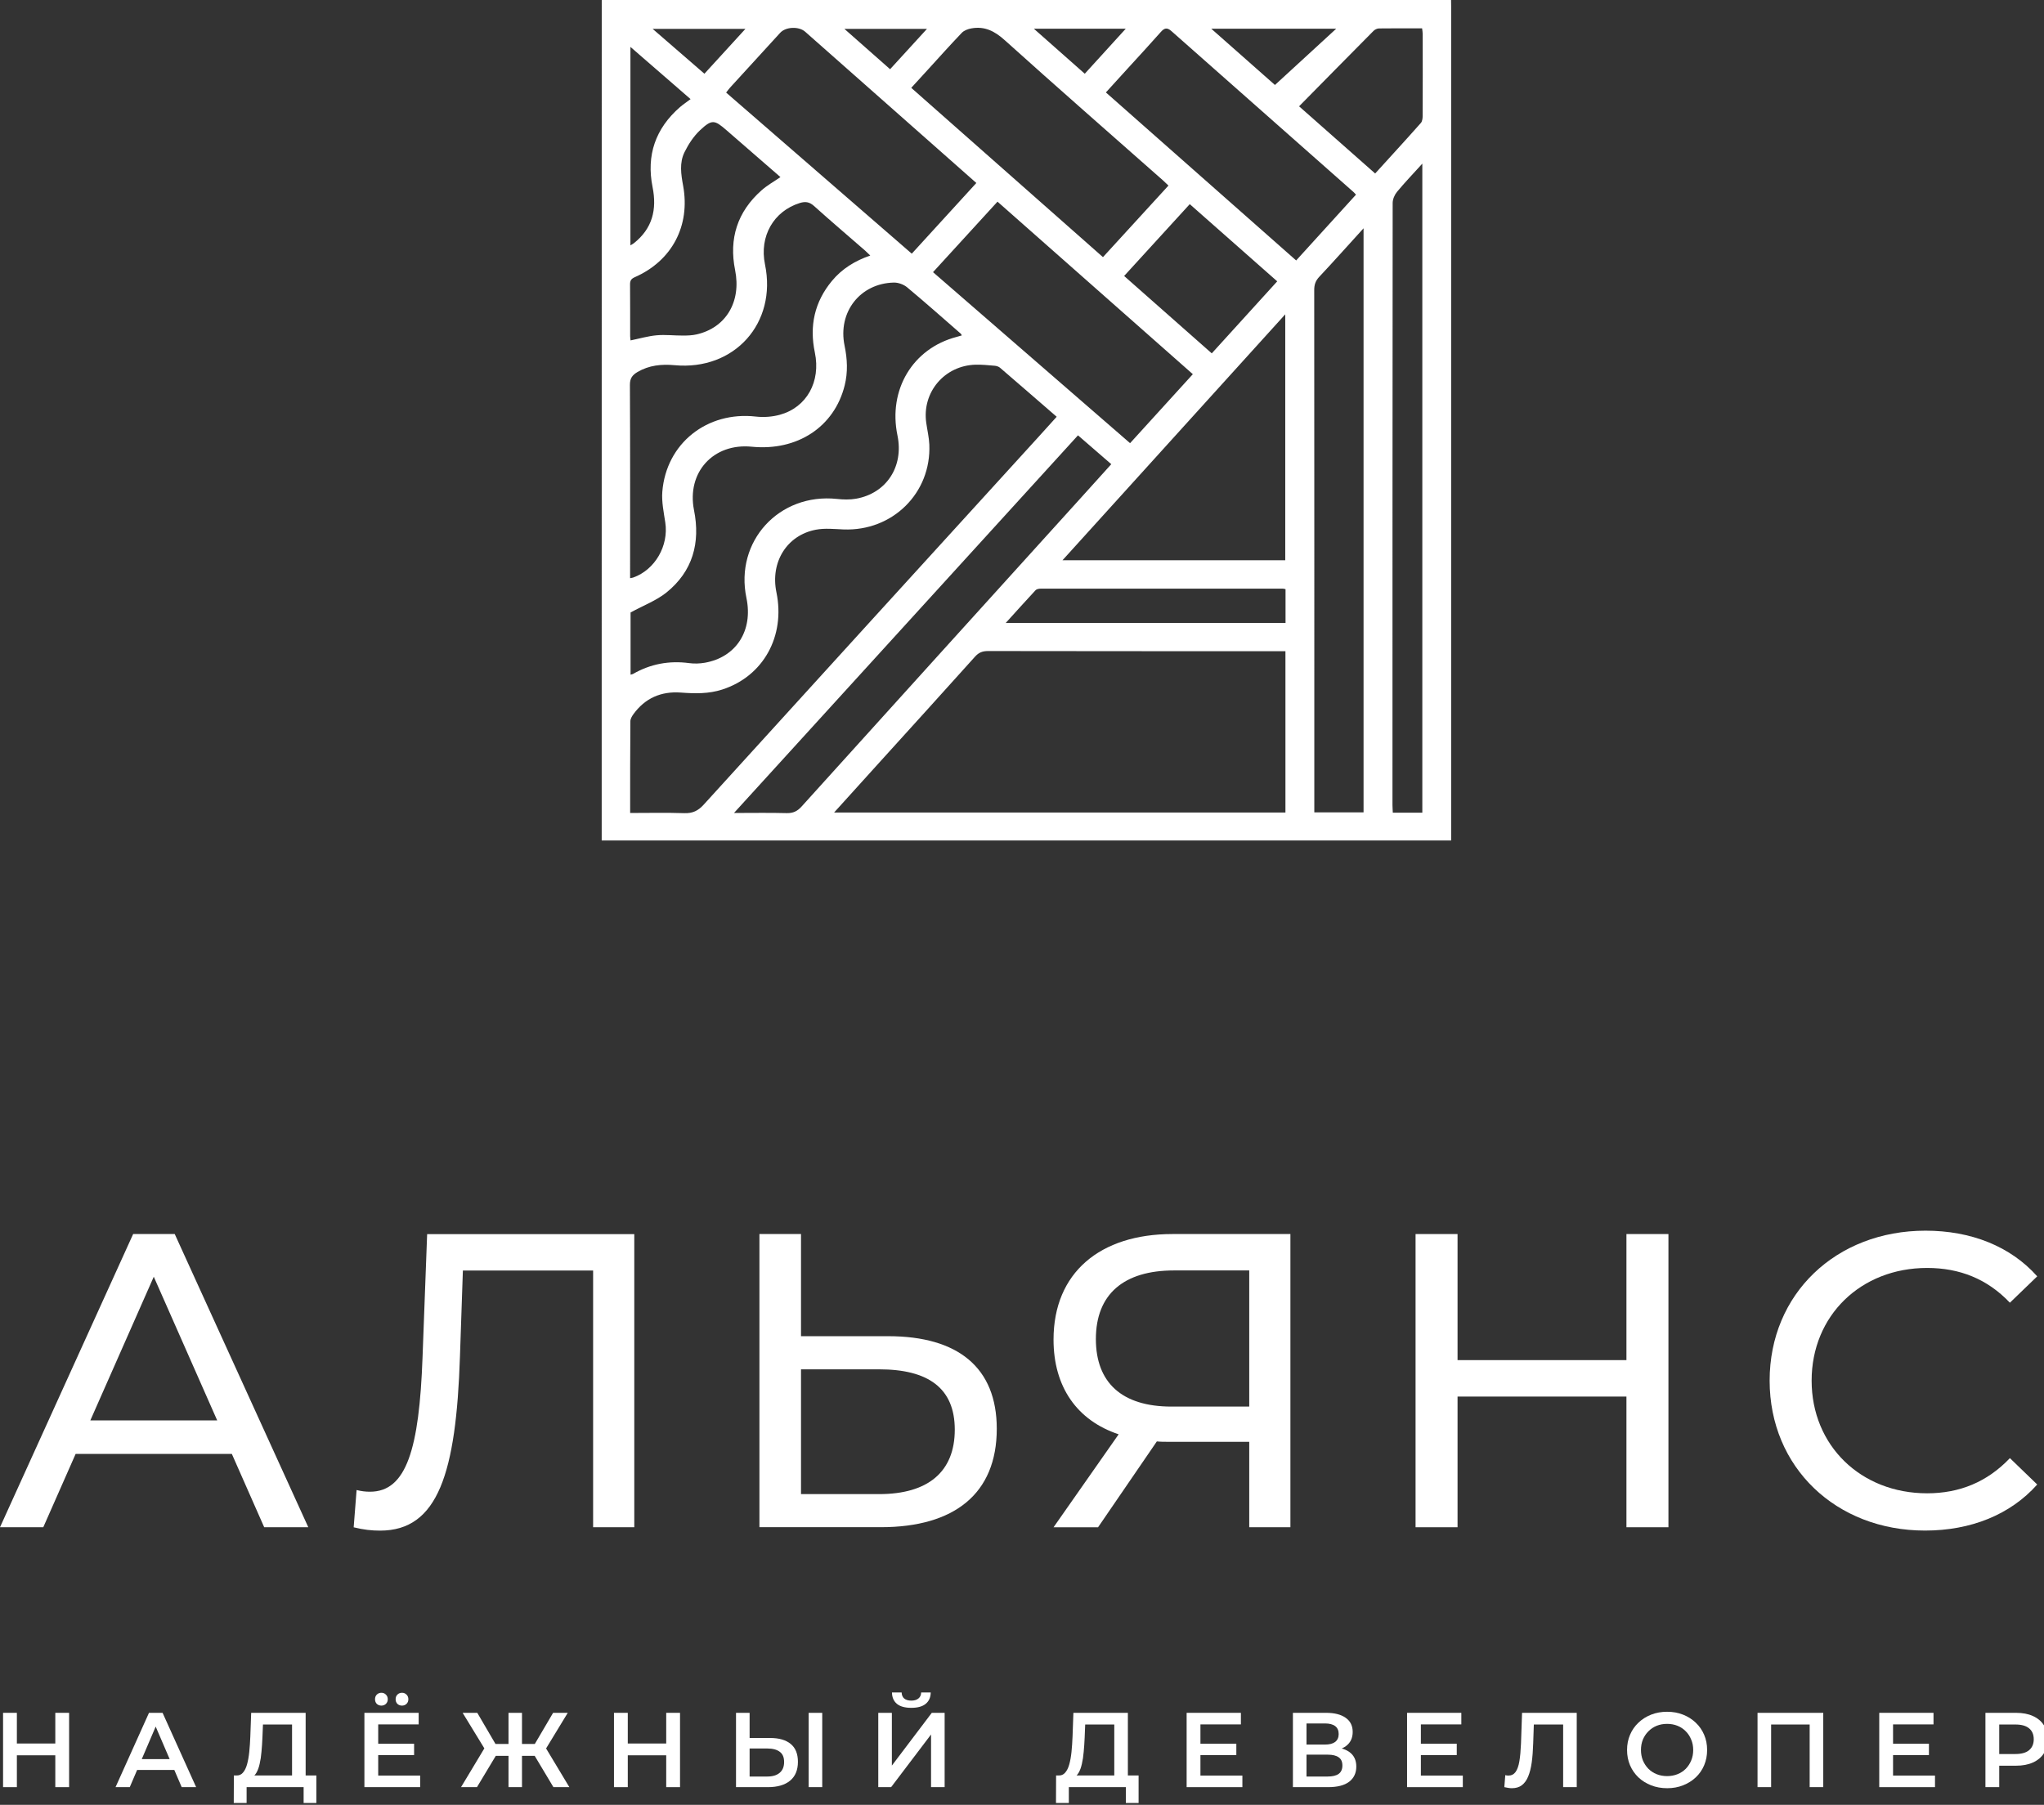 <svg width="231" height="204" viewBox="0 0 231 204" fill="none" xmlns="http://www.w3.org/2000/svg">
<rect x="0" y="0" width="231" height="204" fill="#333333" stroke="none"/>
<g clip-path="url(#clip0_912_159)">
<path d="M26.202 164.337H8.547L4.891 172.624H0L15.048 139.484H19.747L34.841 172.624H29.858L26.202 164.337ZM24.545 160.546L17.378 144.309L10.21 160.546H24.545Z" fill="white"/>
<path d="M71.683 139.484V172.624H67.03V143.605H52.312L51.982 153.313C51.553 166.476 49.513 173.006 42.959 173.006C42.009 173.006 41.105 172.913 39.97 172.63L40.3 168.418C40.867 168.556 41.296 168.609 41.818 168.609C45.949 168.609 47.375 163.732 47.751 153.458L48.273 139.491H71.683V139.484Z" fill="white"/>
<path d="M112.649 161.495C112.649 168.833 107.85 172.618 99.548 172.618H85.826V139.479H90.525V151.03H100.399C108.279 151.036 112.649 154.584 112.649 161.495ZM107.903 161.593C107.903 156.907 104.913 154.775 99.356 154.775H90.525V168.879H99.356C104.867 168.879 107.903 166.372 107.903 161.593Z" fill="white"/>
<path d="M145.834 139.484V172.624H141.181V162.968H132.02C131.591 162.968 131.169 162.968 130.74 162.922L124.094 172.63H119.064L126.423 162.119C121.724 160.559 119.064 156.768 119.064 151.417C119.064 143.842 124.331 139.484 132.502 139.484H145.834ZM132.396 158.986H141.181V143.598H132.68C127.031 143.598 123.849 146.25 123.849 151.365C123.856 156.242 126.747 158.986 132.396 158.986Z" fill="white"/>
<path d="M188.556 139.484V172.624H183.81V157.854H164.723V172.624H159.978V139.484H164.723V153.734H183.81V139.484H188.556Z" fill="white"/>
<path d="M199.993 156.052C199.993 146.251 207.491 139.104 217.609 139.104C222.737 139.104 227.198 140.854 230.234 144.264L227.146 147.245C224.585 144.547 221.45 143.316 217.793 143.316C210.289 143.316 204.739 148.713 204.739 156.052C204.739 163.39 210.296 168.788 217.793 168.788C221.45 168.788 224.585 167.511 227.146 164.812L230.234 167.794C227.198 171.203 222.737 173 217.556 173C207.497 173 199.993 165.852 199.993 156.052Z" fill="white"/>
<path d="M68.005 0C100 0 131.995 0 163.99 0C163.995 0.24 164 0.479 164 0.719C164 31.872 164 63.019 164 94.172C164 94.432 164 94.693 164 95C131.974 95 100.026 95 68 95C68 94.672 68 94.38 68 94.094C68 89.432 68 84.765 68 80.103C68 53.399 68.005 26.699 68.005 0ZM94.266 91.838C111.389 91.838 128.328 91.838 145.272 91.838C145.272 85.749 145.272 79.718 145.272 73.603C144.879 73.603 144.538 73.603 144.191 73.603C133.353 73.603 122.51 73.608 111.672 73.587C111.022 73.587 110.607 73.754 110.177 74.238C106.61 78.218 103.011 82.171 99.423 86.135C97.744 87.989 96.06 89.849 94.266 91.838ZM71.216 91.89C73.319 91.89 75.329 91.844 77.332 91.911C78.272 91.942 78.891 91.651 79.525 90.953C92.136 77.067 104.779 63.201 117.411 49.331C118.072 48.602 118.733 47.872 119.42 47.107C117.254 45.232 115.14 43.388 113.01 41.56C112.863 41.435 112.627 41.362 112.428 41.341C111.709 41.278 110.98 41.205 110.261 41.221C106.741 41.31 104.181 44.341 104.679 47.794C104.795 48.612 104.989 49.425 105.026 50.242C105.262 55.727 100.866 60.061 95.326 59.842C94.287 59.8 93.212 59.68 92.205 59.873C88.915 60.498 87.043 63.55 87.746 66.946C88.774 71.926 86.256 76.442 81.629 77.937C80.087 78.437 78.518 78.4 76.934 78.28C74.704 78.119 72.894 78.916 71.578 80.734C71.415 80.963 71.242 81.254 71.242 81.52C71.21 84.947 71.216 88.354 71.216 91.89ZM71.263 69.228C71.263 71.415 71.263 73.822 71.263 76.259C71.394 76.218 71.478 76.213 71.541 76.176C73.513 75.041 75.627 74.65 77.888 74.952C78.466 75.03 79.074 75.009 79.651 74.91C83.203 74.29 85.128 71.275 84.357 67.587C83.019 61.191 88.045 55.701 94.586 56.394C95.3 56.472 96.05 56.493 96.748 56.368C100.189 55.758 102.151 52.727 101.427 49.227C100.351 44.054 103.148 39.388 108.094 38.085C108.294 38.033 108.488 37.971 108.698 37.913C108.64 37.809 108.624 37.752 108.588 37.721C106.573 35.965 104.574 34.189 102.518 32.476C102.13 32.153 101.521 31.929 101.018 31.939C97.204 32.023 94.665 35.283 95.447 39.065C95.761 40.575 95.835 42.07 95.457 43.575C94.287 48.253 90.106 51.003 84.955 50.492C80.616 50.06 77.584 53.399 78.434 57.665C79.168 61.358 78.293 64.582 75.297 66.988C74.153 67.894 72.716 68.436 71.263 69.228ZM148.535 91.823C150.46 91.823 152.291 91.823 154.101 91.823C154.101 69.827 154.101 47.898 154.101 25.803C152.359 27.715 150.749 29.528 149.091 31.293C148.671 31.741 148.525 32.184 148.525 32.778C148.54 52.144 148.535 71.509 148.535 90.875C148.535 91.166 148.535 91.458 148.535 91.823ZM145.251 63.326C145.251 54.045 145.251 44.857 145.251 35.528C136.821 44.836 128.501 54.029 120.076 63.326C128.606 63.326 136.915 63.326 145.251 63.326ZM98.353 28.882C98.127 28.663 97.959 28.496 97.786 28.34C95.85 26.652 93.894 24.991 91.984 23.272C91.47 22.814 91.014 22.756 90.395 22.944C87.426 23.866 85.799 26.715 86.455 29.887C87.829 36.523 83.003 41.908 76.241 41.278C74.767 41.143 73.356 41.278 72.045 42.049C71.468 42.388 71.184 42.763 71.189 43.497C71.226 50.503 71.21 57.508 71.21 64.519C71.21 64.78 71.21 65.045 71.21 65.353C71.373 65.316 71.478 65.306 71.573 65.274C74.028 64.399 75.586 61.681 75.187 59.06C75.014 57.909 74.762 56.727 74.851 55.581C75.292 50.102 79.924 46.456 85.432 47.086C86.313 47.185 87.273 47.117 88.129 46.883C91.182 46.044 92.776 43.133 92.089 39.841C91.46 36.841 92.047 34.132 94.02 31.752C95.153 30.382 96.616 29.481 98.353 28.882ZM132.052 20.975C131.801 20.735 131.633 20.569 131.454 20.407C125.479 15.131 119.478 9.881 113.555 4.547C112.412 3.516 111.284 2.938 109.778 3.209C109.401 3.276 108.96 3.438 108.703 3.703C107.391 5.073 106.127 6.49 104.847 7.891C104.239 8.558 103.63 9.219 102.985 9.928C110.24 16.334 117.427 22.683 124.65 29.064C127.137 26.35 129.571 23.694 132.052 20.975ZM134.807 42.294C127.415 35.768 120.087 29.293 112.732 22.793C110.277 25.481 107.885 28.095 105.445 30.762C112.884 37.221 120.27 43.633 127.714 50.091C130.07 47.503 132.399 44.94 134.807 42.294ZM110.34 20.683C108.866 19.376 107.444 18.121 106.022 16.866C101.012 12.438 96.003 8.006 90.993 3.584C90.285 2.958 88.805 3.021 88.181 3.698C86.282 5.766 84.388 7.839 82.5 9.912C82.347 10.079 82.216 10.271 82.064 10.464C89.078 16.553 96.045 22.595 103.043 28.673C105.471 26.001 107.869 23.381 110.34 20.683ZM153.246 22.001C153.12 21.866 153.036 21.767 152.936 21.678C146.085 15.621 139.229 9.573 132.383 3.511C131.9 3.083 131.591 3.156 131.192 3.61C130.043 4.912 128.863 6.188 127.693 7.469C126.796 8.454 125.899 9.438 124.981 10.448C132.178 16.803 139.323 23.116 146.484 29.439C148.782 26.913 151.006 24.465 153.246 22.001ZM82.951 91.89C85.096 91.89 86.995 91.854 88.894 91.906C89.634 91.927 90.117 91.692 90.605 91.146C101.081 79.546 111.572 67.962 122.064 56.373C123.224 55.092 124.383 53.805 125.59 52.466C124.32 51.362 123.098 50.305 121.828 49.206C108.897 63.41 96.003 77.567 82.951 91.89ZM160.742 91.859C160.742 67.41 160.742 43.044 160.742 18.496C159.704 19.642 158.749 20.637 157.873 21.694C157.6 22.027 157.39 22.527 157.39 22.949C157.369 45.627 157.369 68.306 157.369 90.984C157.369 91.265 157.395 91.547 157.406 91.859C158.549 91.859 159.609 91.859 160.742 91.859ZM88.202 20.017C86.182 18.261 84.147 16.496 82.112 14.725C80.753 13.542 80.459 13.464 79.127 14.709C78.392 15.397 77.799 16.303 77.353 17.215C76.771 18.402 76.965 19.704 77.201 20.98C78.035 25.522 75.948 29.481 71.73 31.335C71.305 31.523 71.2 31.747 71.205 32.168C71.226 34.111 71.21 36.059 71.216 38.002C71.216 38.174 71.252 38.346 71.263 38.476C72.281 38.268 73.235 37.986 74.211 37.898C75.192 37.809 76.189 37.934 77.18 37.929C77.689 37.929 78.209 37.913 78.696 37.804C82.043 37.059 83.795 34.101 83.077 30.528C82.363 26.975 83.329 23.934 86.067 21.512C86.696 20.949 87.457 20.532 88.202 20.017ZM144.344 31.799C141.007 28.856 137.75 25.975 134.46 23.074C131.948 25.824 129.503 28.496 127.043 31.194C130.384 34.148 133.647 37.023 136.947 39.94C139.433 37.2 141.857 34.533 144.344 31.799ZM146.814 12.016C149.715 14.579 152.548 17.079 155.412 19.61C157.18 17.662 158.896 15.798 160.574 13.902C160.742 13.714 160.779 13.365 160.779 13.095C160.795 10.006 160.789 6.917 160.784 3.834C160.784 3.636 160.742 3.432 160.716 3.203C159.053 3.203 157.448 3.193 155.837 3.214C155.628 3.219 155.37 3.344 155.224 3.495C152.449 6.292 149.679 9.11 146.814 12.016ZM145.283 66.592C145.136 66.566 145.057 66.535 144.984 66.535C135.861 66.53 126.733 66.53 117.61 66.535C117.416 66.535 117.149 66.582 117.033 66.712C115.932 67.894 114.851 69.103 113.66 70.415C124.304 70.415 134.775 70.415 145.283 70.415C145.283 69.129 145.283 67.884 145.283 66.592ZM71.247 27.731C71.462 27.601 71.557 27.554 71.635 27.491C73.734 25.829 74.258 23.684 73.749 21.142C73.031 17.558 74.07 14.522 76.85 12.105C77.207 11.797 77.605 11.537 78.046 11.204C75.785 9.24 73.561 7.313 71.247 5.302C71.247 12.845 71.247 20.225 71.247 27.731ZM144.087 9.605C146.405 7.474 148.656 5.412 151.011 3.245C146.222 3.245 141.637 3.245 136.889 3.245C139.46 5.516 141.91 7.683 144.087 9.605ZM84.241 3.266C80.695 3.266 77.296 3.266 73.76 3.266C75.78 5.016 77.684 6.667 79.609 8.334C81.178 6.62 82.673 4.985 84.241 3.266ZM127.226 3.245C123.706 3.245 120.349 3.245 116.839 3.245C118.817 4.995 120.685 6.641 122.594 8.334C124.136 6.636 125.637 4.99 127.226 3.245ZM104.758 3.266C101.595 3.266 98.573 3.266 95.431 3.266C97.214 4.839 98.893 6.318 100.593 7.823C101.983 6.302 103.331 4.828 104.758 3.266Z" fill="white"/>
<path d="M6.25 193.601H7.81V202.001H6.25V193.601ZM1.906 202.001H0.346V193.601H1.906V202.001ZM6.37 198.401H1.774V197.069H6.37V198.401Z" fill="white"/>
<path d="M13.058 202.001L16.838 193.601H18.374L22.166 202.001H20.534L17.282 194.429H17.906L14.666 202.001H13.058ZM14.798 200.057L15.218 198.833H19.754L20.174 200.057H14.798Z" fill="white"/>
<path d="M33.006 201.281V194.921H29.718L29.658 196.409C29.634 196.969 29.598 197.501 29.55 198.005C29.51 198.501 29.442 198.953 29.346 199.361C29.258 199.769 29.134 200.109 28.974 200.381C28.814 200.653 28.618 200.833 28.386 200.921L26.706 200.681C27.01 200.697 27.258 200.593 27.45 200.369C27.65 200.145 27.806 199.833 27.918 199.433C28.03 199.033 28.114 198.565 28.17 198.029C28.226 197.485 28.266 196.897 28.29 196.265L28.386 193.601H34.542V201.281H33.006ZM26.418 203.789L26.43 200.681H35.754V203.789H34.314V202.001H27.87V203.789H26.418Z" fill="white"/>
<path d="M42.623 197.093H46.799V198.377H42.623V197.093ZM42.743 200.693H47.483V202.001H41.183V193.601H47.315V194.909H42.743V200.693ZM45.431 192.785C45.231 192.785 45.059 192.721 44.915 192.593C44.779 192.457 44.711 192.281 44.711 192.065C44.711 191.849 44.779 191.673 44.915 191.537C45.059 191.401 45.231 191.333 45.431 191.333C45.631 191.333 45.799 191.401 45.935 191.537C46.079 191.673 46.151 191.849 46.151 192.065C46.151 192.281 46.079 192.457 45.935 192.593C45.799 192.721 45.631 192.785 45.431 192.785ZM43.103 192.785C42.903 192.785 42.731 192.721 42.587 192.593C42.451 192.457 42.383 192.281 42.383 192.065C42.383 191.849 42.451 191.673 42.587 191.537C42.731 191.401 42.903 191.333 43.103 191.333C43.303 191.333 43.471 191.401 43.607 191.537C43.751 191.673 43.823 191.849 43.823 192.065C43.823 192.281 43.751 192.457 43.607 192.593C43.471 192.721 43.303 192.785 43.103 192.785Z" fill="white"/>
<path d="M62.544 202.001L60.096 197.909L61.416 197.129L64.344 202.001H62.544ZM58.536 198.461V197.117H61.068V198.461H58.536ZM61.5 197.981L60.048 197.789L62.508 193.601H64.164L61.5 197.981ZM53.904 202.001H52.104L55.032 197.129L56.364 197.909L53.904 202.001ZM58.992 202.001H57.468V193.601H58.992V202.001ZM57.924 198.461H55.38V197.117H57.924V198.461ZM54.96 197.981L52.284 193.601H53.94L56.388 197.789L54.96 197.981Z" fill="white"/>
<path d="M75.292 193.601H76.852V202.001H75.292V193.601ZM70.948 202.001H69.388V193.601H70.948V202.001ZM75.412 198.401H70.816V197.069H75.412V198.401Z" fill="white"/>
<path d="M87.044 196.445C88.044 196.445 88.816 196.669 89.36 197.117C89.904 197.565 90.176 198.237 90.176 199.133C90.176 200.077 89.876 200.793 89.276 201.281C88.684 201.761 87.856 202.001 86.792 202.001H83.18V193.601H84.716V196.445H87.044ZM86.72 200.801C87.32 200.801 87.784 200.661 88.112 200.381C88.448 200.101 88.616 199.693 88.616 199.157C88.616 198.629 88.452 198.245 88.124 198.005C87.796 197.757 87.328 197.633 86.72 197.633H84.716V200.801H86.72ZM91.388 202.001V193.601H92.924V202.001H91.388Z" fill="white"/>
<path d="M99.257 202.001V193.601H100.793V199.565L105.305 193.601H106.757V202.001H105.221V196.049L100.709 202.001H99.257ZM102.989 193.037C102.269 193.037 101.725 192.885 101.357 192.581C100.997 192.277 100.813 191.849 100.805 191.297H101.897C101.905 191.593 102.001 191.821 102.185 191.981C102.377 192.141 102.645 192.221 102.989 192.221C103.333 192.221 103.601 192.141 103.793 191.981C103.993 191.821 104.097 191.593 104.105 191.297H105.185C105.177 191.849 104.989 192.277 104.621 192.581C104.253 192.885 103.709 193.037 102.989 193.037Z" fill="white"/>
<path d="M125.929 201.281V194.921H122.641L122.581 196.409C122.557 196.969 122.521 197.501 122.473 198.005C122.433 198.501 122.365 198.953 122.269 199.361C122.181 199.769 122.057 200.109 121.897 200.381C121.737 200.653 121.541 200.833 121.309 200.921L119.629 200.681C119.933 200.697 120.181 200.593 120.373 200.369C120.573 200.145 120.729 199.833 120.841 199.433C120.953 199.033 121.037 198.565 121.093 198.029C121.149 197.485 121.189 196.897 121.213 196.265L121.309 193.601H127.465V201.281H125.929ZM119.341 203.789L119.353 200.681H128.677V203.789H127.237V202.001H120.793V203.789H119.341Z" fill="white"/>
<path d="M135.546 197.093H139.722V198.377H135.546V197.093ZM135.666 200.693H140.406V202.001H134.106V193.601H140.238V194.909H135.666V200.693Z" fill="white"/>
<path d="M146.117 202.001V193.601H149.873C150.817 193.601 151.553 193.789 152.081 194.165C152.609 194.533 152.873 195.065 152.873 195.761C152.873 196.449 152.621 196.981 152.117 197.357C151.613 197.725 150.949 197.909 150.125 197.909L150.341 197.477C151.277 197.477 152.001 197.665 152.513 198.041C153.025 198.417 153.281 198.961 153.281 199.673C153.281 200.401 153.013 200.973 152.477 201.389C151.941 201.797 151.149 202.001 150.101 202.001H146.117ZM147.653 200.801H150.053C150.597 200.801 151.009 200.701 151.289 200.501C151.569 200.293 151.709 199.977 151.709 199.553C151.709 199.129 151.569 198.821 151.289 198.629C151.009 198.429 150.597 198.329 150.053 198.329H147.653V200.801ZM147.653 197.189H149.741C150.245 197.189 150.629 197.089 150.893 196.889C151.157 196.681 151.289 196.385 151.289 196.001C151.289 195.601 151.157 195.301 150.893 195.101C150.629 194.901 150.245 194.801 149.741 194.801H147.653V197.189Z" fill="white"/>
<path d="M160.458 197.093H164.634V198.377H160.458V197.093ZM160.578 200.693H165.318V202.001H159.018V193.601H165.15V194.909H160.578V200.693Z" fill="white"/>
<path d="M170.861 202.121C170.725 202.121 170.589 202.109 170.453 202.085C170.317 202.061 170.169 202.033 170.009 202.001L170.117 200.645C170.229 200.677 170.349 200.693 170.477 200.693C170.813 200.693 171.081 200.557 171.281 200.285C171.481 200.005 171.625 199.597 171.713 199.061C171.801 198.525 171.861 197.865 171.893 197.081L172.013 193.601H178.193V202.001H176.657V194.537L177.017 194.921H173.021L173.357 194.525L173.273 197.021C173.249 197.853 173.193 198.585 173.105 199.217C173.017 199.849 172.881 200.381 172.697 200.813C172.521 201.237 172.285 201.561 171.989 201.785C171.693 202.009 171.317 202.121 170.861 202.121Z" fill="white"/>
<path d="M188.416 202.121C187.76 202.121 187.156 202.013 186.604 201.797C186.052 201.581 185.572 201.281 185.164 200.897C184.756 200.505 184.44 200.049 184.216 199.529C183.992 199.001 183.88 198.425 183.88 197.801C183.88 197.177 183.992 196.605 184.216 196.085C184.44 195.557 184.756 195.101 185.164 194.717C185.572 194.325 186.052 194.021 186.604 193.805C187.156 193.589 187.756 193.481 188.404 193.481C189.06 193.481 189.66 193.589 190.204 193.805C190.756 194.021 191.236 194.325 191.644 194.717C192.052 195.101 192.368 195.557 192.592 196.085C192.816 196.605 192.928 197.177 192.928 197.801C192.928 198.425 192.816 199.001 192.592 199.529C192.368 200.057 192.052 200.513 191.644 200.897C191.236 201.281 190.756 201.581 190.204 201.797C189.66 202.013 189.064 202.121 188.416 202.121ZM188.404 200.753C188.828 200.753 189.22 200.681 189.58 200.537C189.94 200.393 190.252 200.189 190.516 199.925C190.78 199.653 190.984 199.341 191.128 198.989C191.28 198.629 191.356 198.233 191.356 197.801C191.356 197.369 191.28 196.977 191.128 196.625C190.984 196.265 190.78 195.953 190.516 195.689C190.252 195.417 189.94 195.209 189.58 195.065C189.22 194.921 188.828 194.849 188.404 194.849C187.98 194.849 187.588 194.921 187.228 195.065C186.876 195.209 186.564 195.417 186.292 195.689C186.028 195.953 185.82 196.265 185.668 196.625C185.524 196.977 185.452 197.369 185.452 197.801C185.452 198.225 185.524 198.617 185.668 198.977C185.82 199.337 186.028 199.653 186.292 199.925C186.556 200.189 186.868 200.393 187.228 200.537C187.588 200.681 187.98 200.753 188.404 200.753Z" fill="white"/>
<path d="M198.625 202.001V193.601H206.053V202.001H204.517V194.537L204.877 194.921H199.801L200.161 194.537V202.001H198.625Z" fill="white"/>
<path d="M213.821 197.093H217.997V198.377H213.821V197.093ZM213.941 200.693H218.681V202.001H212.381V193.601H218.513V194.909H213.941V200.693Z" fill="white"/>
<path d="M224.381 202.001V193.601H227.837C228.581 193.601 229.217 193.721 229.745 193.961C230.281 194.201 230.693 194.545 230.981 194.993C231.269 195.441 231.413 195.973 231.413 196.589C231.413 197.205 231.269 197.737 230.981 198.185C230.693 198.633 230.281 198.977 229.745 199.217C229.217 199.457 228.581 199.577 227.837 199.577H225.245L225.941 198.845V202.001H224.381ZM225.941 199.013L225.245 198.257H227.765C228.453 198.257 228.969 198.113 229.313 197.825C229.665 197.529 229.841 197.117 229.841 196.589C229.841 196.053 229.665 195.641 229.313 195.353C228.969 195.065 228.453 194.921 227.765 194.921H225.245L225.941 194.153V199.013Z" fill="white"/>
</g>
<defs>
<clipPath id="clip0_912_159">
<rect width="231" height="204" fill="white"/>
</clipPath>
</defs>
</svg>
